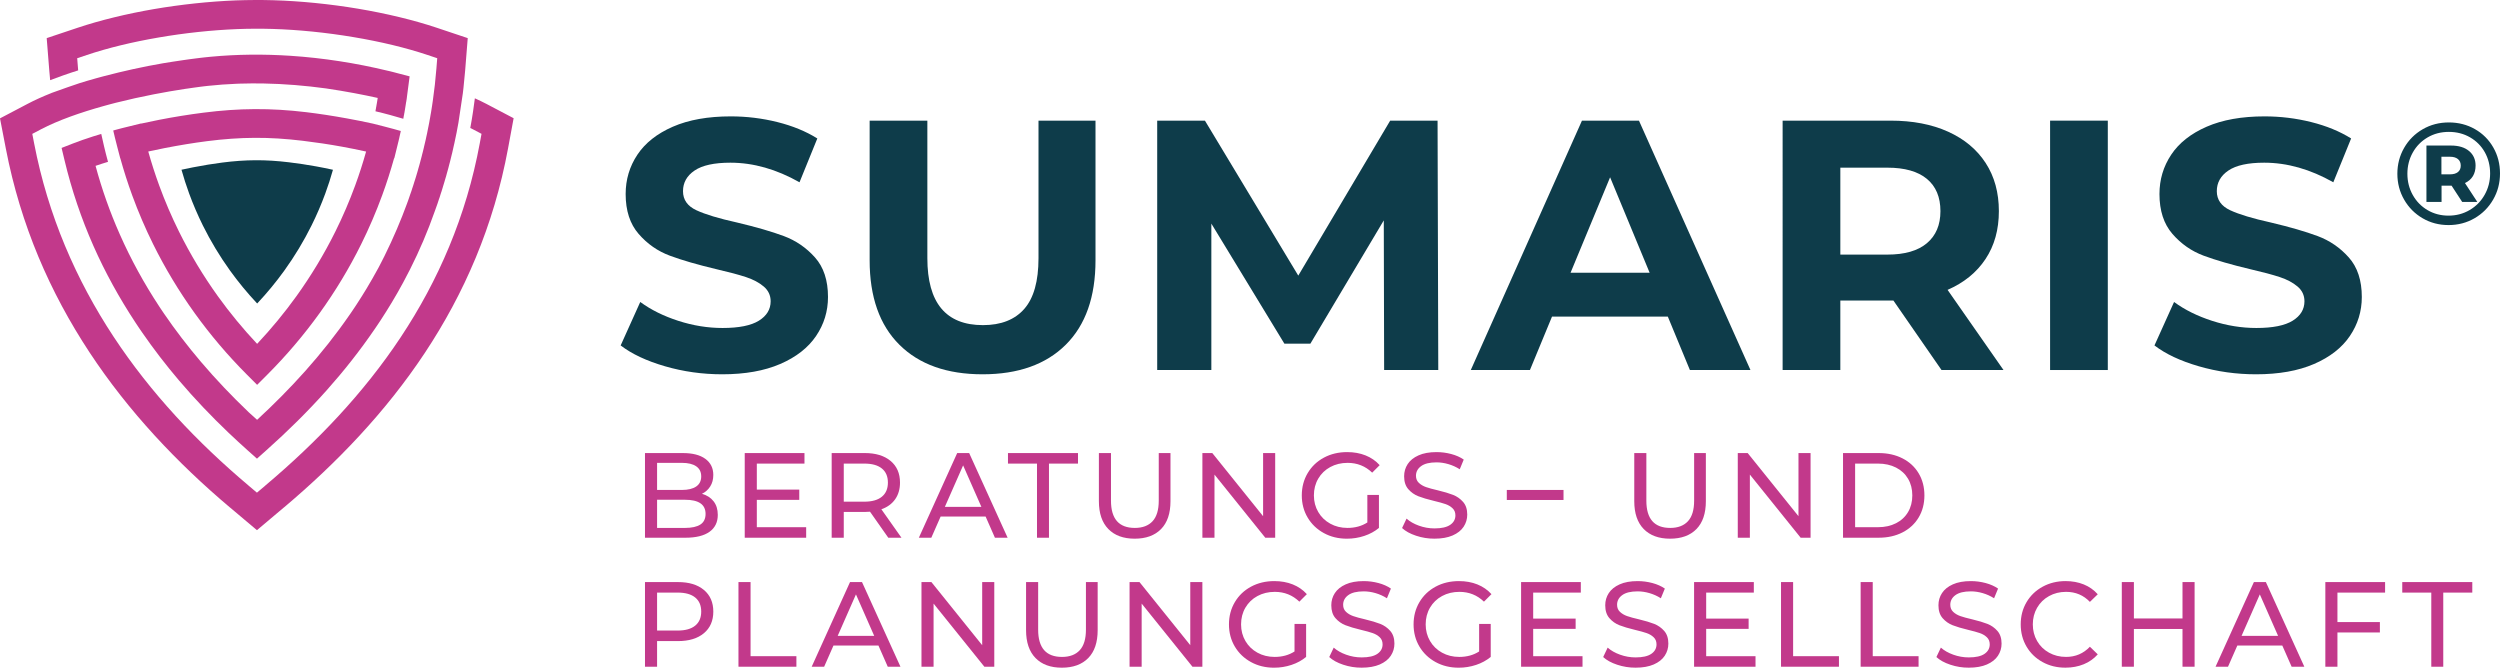 <?xml version="1.0" encoding="utf-8"?>
<!-- Generator: Adobe Illustrator 24.3.0, SVG Export Plug-In . SVG Version: 6.00 Build 0)  -->
<svg version="1.1" xmlns="http://www.w3.org/2000/svg" xmlns:xlink="http://www.w3.org/1999/xlink" x="0px" y="0px"
	 viewBox="0 0 310.078 82.814" style="enable-background:new 0 0 310.078 82.814;" xml:space="preserve">
<style type="text/css">
	.st0{fill:#C2398B;}
	.st1{fill:#0E3C4A;}
	.st2{fill:none;stroke:#E23B87;stroke-width:5;stroke-linecap:round;stroke-linejoin:round;}
	.st3{fill:none;stroke:#0B2F3A;stroke-width:5;stroke-linecap:round;stroke-linejoin:round;}
	.st4{fill:#E23B87;}
	.st5{fill:none;stroke:#0B2F3A;stroke-width:4;stroke-linecap:round;stroke-linejoin:round;}
	.st6{fill:none;stroke:#DC37AC;stroke-width:4;stroke-linecap:round;stroke-linejoin:round;}
	.st7{fill:#DC37AC;}
	.st8{fill:#F5F4F6;}
	.st9{fill:#ECE9EE;}
	.st10{fill:#C82898;}
	.st11{display:none;}
	.st12{display:inline;}
	.st13{fill:none;}
	.st14{fill:#9D9C87;}
	.st15{fill:#929887;}
	.st16{fill:#AFA895;}
	.st17{fill:#BAB090;}
	.st18{fill:#9F91A7;}
	.st19{fill:#6A91B0;}
	.st20{fill:#81ABB5;}
	.st21{fill:#CB9999;}
	.st22{display:inline;fill:#0E3C4A;}
	.st23{fill:#85A073;}
	.st24{fill:#009EA4;}
	.st25{fill:#A5A8A9;}
	.st26{fill:#B1A094;}
	.st27{fill:none;stroke:#9F91A7;stroke-width:5;stroke-linecap:round;stroke-linejoin:round;}
</style>
<g id="Ebene_1">
	<g>
		<path class="st0" d="M88.503,62.172c0.35,0.444,0.525,1.007,0.525,1.688c0,0.91-0.343,1.61-1.027,2.1
			c-0.686,0.49-1.683,0.735-2.993,0.735h-5.01v-10.5h4.71c1.2,0,2.128,0.24,2.782,0.72c0.655,0.48,0.982,1.146,0.982,1.995
			c0,0.55-0.127,1.025-0.382,1.425c-0.255,0.4-0.598,0.705-1.027,0.915C87.673,61.419,88.154,61.726,88.503,62.172z M81.498,57.409
			v3.36h3.075c0.77,0,1.362-0.143,1.777-0.428s0.622-0.702,0.622-1.253c0-0.55-0.207-0.967-0.622-1.252s-1.008-0.428-1.777-0.428
			H81.498z M86.868,65.059c0.43-0.28,0.645-0.721,0.645-1.32c0-1.17-0.854-1.755-2.564-1.755h-3.45v3.495h3.45
			C85.798,65.479,86.439,65.339,86.868,65.059z"/>
		<path class="st0" d="M99.99,65.389v1.306h-7.62v-10.5h7.41v1.305h-5.91v3.225h5.265v1.275H93.87v3.39H99.99z"/>
		<path class="st0" d="M110.174,66.694l-2.266-3.226c-0.28,0.021-0.5,0.03-0.66,0.03h-2.595v3.195h-1.5v-10.5h4.095
			c1.36,0,2.431,0.325,3.21,0.975c0.78,0.65,1.17,1.545,1.17,2.686c0,0.81-0.2,1.5-0.6,2.069c-0.4,0.57-0.97,0.985-1.71,1.245
			l2.49,3.525H110.174z M109.378,61.609c0.5-0.41,0.75-0.995,0.75-1.755s-0.25-1.343-0.75-1.748s-1.225-0.607-2.175-0.607h-2.55
			v4.725h2.55C108.154,62.223,108.878,62.019,109.378,61.609z"/>
		<path class="st0" d="M122.247,64.069h-5.58l-1.155,2.625h-1.545l4.755-10.5h1.485l4.77,10.5h-1.575L122.247,64.069z
			 M121.722,62.869l-2.265-5.146l-2.266,5.146H121.722z"/>
		<path class="st0" d="M128.62,57.499h-3.6v-1.305h8.685v1.305h-3.6v9.195h-1.485V57.499z"/>
		<path class="st0" d="M137.467,65.614c-0.78-0.8-1.17-1.95-1.17-3.45v-5.97h1.5v5.91c0,2.25,0.984,3.375,2.955,3.375
			c0.96,0,1.694-0.278,2.205-0.833c0.51-0.555,0.765-1.402,0.765-2.542v-5.91h1.455v5.97c0,1.51-0.39,2.662-1.17,3.458
			c-0.78,0.795-1.87,1.192-3.271,1.192C139.337,66.814,138.247,66.414,137.467,65.614z"/>
		<path class="st0" d="M158.163,56.194v10.5h-1.229l-6.3-7.83v7.83h-1.5v-10.5h1.229l6.3,7.83v-7.83H158.163z"/>
		<path class="st0" d="M169.593,61.384h1.439v4.096c-0.52,0.43-1.125,0.76-1.814,0.989c-0.69,0.23-1.41,0.346-2.16,0.346
			c-1.061,0-2.016-0.232-2.865-0.698c-0.85-0.465-1.518-1.104-2.003-1.92c-0.484-0.814-0.727-1.732-0.727-2.752
			c0-1.021,0.242-1.94,0.727-2.76c0.485-0.82,1.155-1.46,2.011-1.921c0.854-0.459,1.817-0.689,2.888-0.689
			c0.84,0,1.602,0.138,2.287,0.412c0.685,0.275,1.268,0.678,1.747,1.208l-0.93,0.93c-0.84-0.81-1.855-1.215-3.045-1.215
			c-0.8,0-1.518,0.173-2.152,0.518c-0.636,0.345-1.133,0.825-1.493,1.439c-0.359,0.615-0.539,1.308-0.539,2.078
			c0,0.76,0.18,1.447,0.539,2.062c0.36,0.615,0.857,1.098,1.493,1.447c0.635,0.351,1.348,0.525,2.138,0.525
			c0.939,0,1.76-0.226,2.46-0.676V61.384z"/>
		<path class="st0" d="M175.633,66.446c-0.735-0.244-1.312-0.562-1.732-0.952l0.555-1.17c0.399,0.36,0.912,0.652,1.537,0.877
			c0.625,0.226,1.268,0.338,1.928,0.338c0.87,0,1.52-0.147,1.95-0.442c0.43-0.295,0.645-0.688,0.645-1.178
			c0-0.359-0.117-0.652-0.353-0.877c-0.234-0.226-0.524-0.397-0.87-0.518c-0.345-0.12-0.832-0.255-1.462-0.405
			c-0.79-0.189-1.428-0.38-1.913-0.57c-0.484-0.189-0.899-0.482-1.244-0.877c-0.346-0.396-0.518-0.928-0.518-1.598
			c0-0.56,0.147-1.065,0.442-1.515c0.295-0.45,0.742-0.811,1.342-1.08c0.601-0.271,1.346-0.405,2.235-0.405
			c0.62,0,1.23,0.08,1.83,0.24s1.115,0.39,1.545,0.689l-0.495,1.2c-0.439-0.28-0.91-0.492-1.41-0.638
			c-0.5-0.145-0.989-0.218-1.47-0.218c-0.85,0-1.487,0.155-1.912,0.466c-0.426,0.31-0.638,0.71-0.638,1.199
			c0,0.36,0.12,0.653,0.36,0.878c0.239,0.225,0.537,0.4,0.892,0.525c0.355,0.125,0.838,0.257,1.448,0.397
			c0.79,0.189,1.425,0.38,1.904,0.569c0.48,0.19,0.893,0.48,1.238,0.87c0.345,0.391,0.518,0.915,0.518,1.575
			c0,0.55-0.15,1.053-0.45,1.508s-0.756,0.814-1.365,1.08c-0.61,0.265-1.36,0.397-2.25,0.397
			C177.13,66.814,176.367,66.691,175.633,66.446z"/>
		<path class="st0" d="M186.89,60.769h7.035v1.244h-7.035V60.769z"/>
		<path class="st0" d="M203.87,65.614c-0.78-0.8-1.17-1.95-1.17-3.45v-5.97h1.5v5.91c0,2.25,0.984,3.375,2.955,3.375
			c0.96,0,1.694-0.278,2.205-0.833c0.51-0.555,0.765-1.402,0.765-2.542v-5.91h1.455v5.97c0,1.51-0.39,2.662-1.17,3.458
			c-0.78,0.795-1.87,1.192-3.271,1.192C205.74,66.814,204.651,66.414,203.87,65.614z"/>
		<path class="st0" d="M224.567,56.194v10.5h-1.229l-6.3-7.83v7.83h-1.5v-10.5h1.229l6.3,7.83v-7.83H224.567z"/>
		<path class="st0" d="M228.592,56.194h4.425c1.109,0,2.095,0.22,2.955,0.66c0.859,0.439,1.527,1.057,2.002,1.853
			c0.475,0.795,0.713,1.707,0.713,2.737s-0.238,1.942-0.713,2.737s-1.143,1.412-2.002,1.853c-0.86,0.44-1.846,0.66-2.955,0.66
			h-4.425V56.194z M232.927,65.389c0.85,0,1.597-0.165,2.242-0.494c0.645-0.33,1.143-0.793,1.492-1.388
			c0.351-0.595,0.525-1.283,0.525-2.062c0-0.78-0.175-1.468-0.525-2.062c-0.35-0.595-0.848-1.058-1.492-1.388
			c-0.646-0.33-1.393-0.495-2.242-0.495h-2.835v7.89H232.927z"/>
		<path class="st0" d="M87.303,73.169c0.78,0.65,1.17,1.545,1.17,2.686c0,1.14-0.39,2.035-1.17,2.685
			c-0.779,0.65-1.85,0.975-3.21,0.975h-2.595v3.181h-1.5v-10.5h4.095C85.453,72.194,86.524,72.519,87.303,73.169z M86.223,77.601
			c0.5-0.405,0.75-0.987,0.75-1.747s-0.25-1.343-0.75-1.748s-1.225-0.607-2.175-0.607h-2.55v4.71h2.55
			C84.998,78.209,85.723,78.007,86.223,77.601z"/>
		<path class="st0" d="M91.593,72.194h1.5v9.194h5.685v1.306h-7.185V72.194z"/>
		<path class="st0" d="M108.955,80.069h-5.58l-1.155,2.625h-1.545l4.755-10.5h1.485l4.77,10.5h-1.575L108.955,80.069z
			 M108.43,78.869l-2.265-5.146l-2.266,5.146H108.43z"/>
		<path class="st0" d="M123.322,72.194v10.5h-1.23l-6.3-7.83v7.83h-1.5v-10.5h1.23l6.3,7.83v-7.83H123.322z"/>
		<path class="st0" d="M128.434,81.614c-0.779-0.8-1.17-1.95-1.17-3.45v-5.97h1.5v5.91c0,2.25,0.985,3.375,2.955,3.375
			c0.96,0,1.695-0.278,2.205-0.833s0.766-1.402,0.766-2.542v-5.91h1.455v5.97c0,1.51-0.391,2.662-1.171,3.458
			c-0.779,0.795-1.87,1.192-3.27,1.192C130.304,82.814,129.214,82.414,128.434,81.614z"/>
		<path class="st0" d="M149.131,72.194v10.5h-1.23l-6.3-7.83v7.83h-1.5v-10.5h1.23l6.3,7.83v-7.83H149.131z"/>
		<path class="st0" d="M160.56,77.384h1.439v4.096c-0.52,0.43-1.125,0.76-1.814,0.989c-0.69,0.23-1.41,0.346-2.16,0.346
			c-1.061,0-2.016-0.232-2.865-0.698c-0.85-0.465-1.518-1.104-2.003-1.92c-0.484-0.814-0.727-1.732-0.727-2.752
			c0-1.021,0.242-1.94,0.727-2.76c0.485-0.82,1.155-1.46,2.011-1.921c0.854-0.459,1.817-0.689,2.888-0.689
			c0.84,0,1.602,0.138,2.287,0.412c0.685,0.275,1.268,0.678,1.747,1.208l-0.93,0.93c-0.84-0.81-1.855-1.215-3.045-1.215
			c-0.8,0-1.518,0.173-2.152,0.518c-0.636,0.345-1.133,0.825-1.493,1.439c-0.359,0.615-0.539,1.308-0.539,2.078
			c0,0.76,0.18,1.447,0.539,2.062c0.36,0.615,0.857,1.098,1.493,1.447c0.635,0.351,1.348,0.525,2.138,0.525
			c0.939,0,1.76-0.226,2.46-0.676V77.384z"/>
		<path class="st0" d="M166.6,82.446c-0.735-0.244-1.312-0.562-1.732-0.952l0.555-1.17c0.4,0.36,0.913,0.652,1.538,0.877
			c0.625,0.226,1.268,0.338,1.927,0.338c0.87,0,1.521-0.147,1.95-0.442s0.646-0.688,0.646-1.178c0-0.359-0.118-0.652-0.353-0.877
			c-0.235-0.226-0.525-0.397-0.87-0.518s-0.833-0.255-1.463-0.405c-0.79-0.189-1.428-0.38-1.912-0.57
			c-0.485-0.189-0.9-0.482-1.245-0.877c-0.345-0.396-0.518-0.928-0.518-1.598c0-0.56,0.147-1.065,0.442-1.515
			c0.295-0.45,0.743-0.811,1.343-1.08c0.6-0.271,1.345-0.405,2.235-0.405c0.619,0,1.229,0.08,1.83,0.24
			c0.6,0.16,1.114,0.39,1.545,0.689l-0.495,1.2c-0.44-0.28-0.91-0.492-1.41-0.638c-0.5-0.145-0.99-0.218-1.47-0.218
			c-0.851,0-1.488,0.155-1.913,0.466c-0.425,0.31-0.638,0.71-0.638,1.199c0,0.36,0.12,0.653,0.36,0.878s0.537,0.4,0.893,0.525
			c0.354,0.125,0.837,0.257,1.447,0.397c0.79,0.189,1.425,0.38,1.905,0.569c0.479,0.19,0.893,0.48,1.237,0.87
			c0.345,0.391,0.518,0.915,0.518,1.575c0,0.55-0.15,1.053-0.45,1.508s-0.755,0.814-1.365,1.08c-0.609,0.265-1.359,0.397-2.25,0.397
			C168.097,82.814,167.335,82.691,166.6,82.446z"/>
		<path class="st0" d="M183.457,77.384h1.439v4.096c-0.52,0.43-1.125,0.76-1.814,0.989c-0.69,0.23-1.41,0.346-2.16,0.346
			c-1.061,0-2.016-0.232-2.865-0.698c-0.85-0.465-1.518-1.104-2.003-1.92c-0.484-0.814-0.727-1.732-0.727-2.752
			c0-1.021,0.242-1.94,0.727-2.76c0.485-0.82,1.155-1.46,2.011-1.921c0.854-0.459,1.817-0.689,2.888-0.689
			c0.84,0,1.602,0.138,2.287,0.412c0.685,0.275,1.268,0.678,1.747,1.208l-0.93,0.93c-0.84-0.81-1.855-1.215-3.045-1.215
			c-0.8,0-1.518,0.173-2.152,0.518c-0.636,0.345-1.133,0.825-1.493,1.439c-0.359,0.615-0.539,1.308-0.539,2.078
			c0,0.76,0.18,1.447,0.539,2.062c0.36,0.615,0.857,1.098,1.493,1.447c0.635,0.351,1.348,0.525,2.138,0.525
			c0.939,0,1.76-0.226,2.46-0.676V77.384z"/>
		<path class="st0" d="M196.282,81.389v1.306h-7.619v-10.5h7.409v1.305h-5.909v3.225h5.265v1.275h-5.265v3.39H196.282z"/>
		<path class="st0" d="M200.577,82.446c-0.735-0.244-1.312-0.562-1.732-0.952l0.555-1.17c0.399,0.36,0.912,0.652,1.537,0.877
			c0.625,0.226,1.268,0.338,1.928,0.338c0.87,0,1.52-0.147,1.95-0.442c0.43-0.295,0.645-0.688,0.645-1.178
			c0-0.359-0.117-0.652-0.353-0.877c-0.234-0.226-0.524-0.397-0.87-0.518c-0.345-0.12-0.832-0.255-1.462-0.405
			c-0.79-0.189-1.428-0.38-1.913-0.57c-0.484-0.189-0.899-0.482-1.244-0.877c-0.346-0.396-0.518-0.928-0.518-1.598
			c0-0.56,0.147-1.065,0.442-1.515c0.295-0.45,0.742-0.811,1.342-1.08c0.601-0.271,1.346-0.405,2.235-0.405
			c0.62,0,1.23,0.08,1.83,0.24s1.115,0.39,1.545,0.689l-0.495,1.2c-0.439-0.28-0.91-0.492-1.41-0.638
			c-0.5-0.145-0.989-0.218-1.47-0.218c-0.85,0-1.487,0.155-1.912,0.466c-0.426,0.31-0.638,0.71-0.638,1.199
			c0,0.36,0.12,0.653,0.36,0.878c0.239,0.225,0.537,0.4,0.892,0.525c0.355,0.125,0.838,0.257,1.448,0.397
			c0.79,0.189,1.425,0.38,1.904,0.569c0.48,0.19,0.893,0.48,1.238,0.87c0.345,0.391,0.518,0.915,0.518,1.575
			c0,0.55-0.15,1.053-0.45,1.508s-0.756,0.814-1.365,1.08c-0.61,0.265-1.36,0.397-2.25,0.397
			C202.074,82.814,201.312,82.691,200.577,82.446z"/>
		<path class="st0" d="M217.739,81.389v1.306h-7.62v-10.5h7.41v1.305h-5.91v3.225h5.265v1.275h-5.265v3.39H217.739z"/>
		<path class="st0" d="M220.902,72.194h1.5v9.194h5.685v1.306h-7.185V72.194z"/>
		<path class="st0" d="M230.777,72.194h1.5v9.194h5.685v1.306h-7.185V72.194z"/>
		<path class="st0" d="M241.906,82.446c-0.735-0.244-1.312-0.562-1.732-0.952l0.555-1.17c0.399,0.36,0.912,0.652,1.537,0.877
			c0.625,0.226,1.268,0.338,1.928,0.338c0.87,0,1.52-0.147,1.95-0.442c0.43-0.295,0.645-0.688,0.645-1.178
			c0-0.359-0.117-0.652-0.353-0.877c-0.234-0.226-0.524-0.397-0.87-0.518c-0.345-0.12-0.832-0.255-1.462-0.405
			c-0.79-0.189-1.428-0.38-1.913-0.57c-0.484-0.189-0.899-0.482-1.244-0.877c-0.346-0.396-0.518-0.928-0.518-1.598
			c0-0.56,0.147-1.065,0.442-1.515c0.295-0.45,0.742-0.811,1.342-1.08c0.601-0.271,1.346-0.405,2.235-0.405
			c0.62,0,1.23,0.08,1.83,0.24s1.115,0.39,1.545,0.689l-0.495,1.2c-0.439-0.28-0.91-0.492-1.41-0.638
			c-0.5-0.145-0.989-0.218-1.47-0.218c-0.85,0-1.487,0.155-1.912,0.466c-0.426,0.31-0.638,0.71-0.638,1.199
			c0,0.36,0.12,0.653,0.36,0.878c0.239,0.225,0.537,0.4,0.892,0.525c0.355,0.125,0.838,0.257,1.448,0.397
			c0.79,0.189,1.425,0.38,1.904,0.569c0.48,0.19,0.893,0.48,1.238,0.87c0.345,0.391,0.518,0.915,0.518,1.575
			c0,0.55-0.15,1.053-0.45,1.508s-0.756,0.814-1.365,1.08c-0.61,0.265-1.36,0.397-2.25,0.397
			C243.403,82.814,242.64,82.691,241.906,82.446z"/>
		<path class="st0" d="M253.34,82.116c-0.846-0.465-1.508-1.104-1.988-1.92c-0.479-0.814-0.72-1.732-0.72-2.752
			c0-1.021,0.24-1.938,0.72-2.753c0.48-0.814,1.146-1.455,1.995-1.92s1.8-0.697,2.851-0.697c0.819,0,1.569,0.138,2.25,0.412
			c0.68,0.275,1.26,0.683,1.739,1.223l-0.975,0.945c-0.79-0.83-1.775-1.245-2.955-1.245c-0.78,0-1.485,0.175-2.115,0.525
			c-0.63,0.35-1.122,0.832-1.478,1.447c-0.354,0.615-0.532,1.303-0.532,2.062s0.178,1.447,0.532,2.062
			c0.355,0.615,0.848,1.098,1.478,1.447c0.63,0.351,1.335,0.525,2.115,0.525c1.17,0,2.155-0.42,2.955-1.261l0.975,0.945
			c-0.479,0.54-1.062,0.95-1.747,1.23c-0.686,0.279-1.438,0.42-2.258,0.42C255.132,82.814,254.185,82.582,253.34,82.116z"/>
		<path class="st0" d="M272.198,72.194v10.5h-1.5v-4.681h-6.029v4.681h-1.5v-10.5h1.5v4.515h6.029v-4.515H272.198z"/>
		<path class="st0" d="M283.078,80.069h-5.58l-1.155,2.625h-1.545l4.756-10.5h1.484l4.771,10.5h-1.575L283.078,80.069z
			 M282.554,78.869l-2.266-5.146l-2.265,5.146H282.554z"/>
		<path class="st0" d="M289.915,73.499v3.66h5.265v1.29h-5.265v4.245h-1.5v-10.5h7.41v1.305H289.915z"/>
		<path class="st0" d="M301.556,73.499h-3.601v-1.305h8.686v1.305h-3.601v9.195h-1.484V73.499z"/>
	</g>
	<g>
		<path class="st1" d="M82.482,45.43c-2.283-0.662-4.117-1.523-5.501-2.584l2.43-5.391c1.326,0.972,2.901,1.752,4.728,2.342
			c1.826,0.589,3.653,0.883,5.479,0.883c2.033,0,3.535-0.301,4.507-0.905c0.972-0.604,1.459-1.407,1.459-2.408
			c0-0.737-0.289-1.348-0.863-1.834c-0.574-0.486-1.31-0.876-2.209-1.171c-0.899-0.294-2.114-0.62-3.645-0.973
			c-2.358-0.559-4.286-1.119-5.788-1.678c-1.503-0.56-2.792-1.459-3.867-2.696c-1.076-1.237-1.613-2.886-1.613-4.948
			c0-1.797,0.487-3.425,1.458-4.883c0.973-1.459,2.438-2.614,4.397-3.469c1.959-0.853,4.352-1.281,7.18-1.281
			c1.973,0,3.903,0.236,5.788,0.707c1.885,0.471,3.536,1.148,4.95,2.032l-2.209,5.435c-2.859-1.619-5.716-2.43-8.573-2.43
			c-2.004,0-3.484,0.324-4.441,0.973c-0.957,0.647-1.436,1.502-1.436,2.562c0,1.061,0.552,1.849,1.658,2.363
			c1.104,0.516,2.79,1.025,5.058,1.526c2.357,0.558,4.286,1.119,5.789,1.678c1.502,0.56,2.79,1.444,3.867,2.652
			c1.075,1.207,1.612,2.843,1.612,4.904c0,1.768-0.493,3.381-1.48,4.838c-0.987,1.459-2.467,2.615-4.441,3.469
			c-1.974,0.854-4.374,1.281-7.202,1.281C87.128,46.424,84.764,46.093,82.482,45.43"/>
		<path class="st1" d="M111.552,42.757c-2.46-2.444-3.689-5.935-3.689-10.472V14.964h7.158V32.02c0,5.539,2.298,8.306,6.893,8.306
			c2.239,0,3.948-0.67,5.125-2.009c1.178-1.34,1.768-3.44,1.768-6.297V14.964h7.07v17.321c0,4.537-1.23,8.028-3.689,10.472
			c-2.46,2.445-5.9,3.667-10.319,3.667C117.451,46.424,114.012,45.202,111.552,42.757"/>
	</g>
	<polygon class="st1" points="171.676,45.894 171.632,27.335 162.529,42.623 159.303,42.623 150.245,27.733 150.245,45.894 
		143.529,45.894 143.529,14.963 149.449,14.963 161.027,34.184 172.426,14.963 178.303,14.963 178.391,45.894 	"/>
	<path class="st1" d="M204.607,33.83l-4.904-11.841l-4.906,11.841H204.607z M206.86,39.265H192.5l-2.74,6.629h-7.335l13.787-30.931
		h7.07l13.83,30.931H209.6L206.86,39.265z"/>
	<g>
		<path class="st1" d="M238.996,22.187c-1.12-0.928-2.754-1.391-4.905-1.391h-5.832v10.782h5.832c2.151,0,3.785-0.471,4.905-1.414
			c1.12-0.944,1.679-2.269,1.679-3.977C240.675,24.449,240.116,23.116,238.996,22.187 M240.808,45.894l-5.966-8.617h-0.352h-6.231
			v8.617h-7.158V14.963h13.389c2.739,0,5.117,0.457,7.135,1.37c2.018,0.913,3.572,2.209,4.662,3.888
			c1.089,1.679,1.635,3.667,1.635,5.966c0,2.297-0.552,4.279-1.657,5.942c-1.104,1.665-2.674,2.939-4.706,3.823l6.937,9.942H240.808
			z"/>
	</g>
	<rect x="254.275" y="14.963" class="st1" width="7.158" height="30.931"/>
	<path class="st1" d="M272.722,45.43c-2.283-0.662-4.116-1.523-5.501-2.584l2.431-5.391c1.325,0.972,2.9,1.752,4.727,2.342
		c1.826,0.589,3.653,0.883,5.48,0.883c2.032,0,3.534-0.301,4.507-0.905c0.971-0.604,1.458-1.407,1.458-2.408
		c0-0.737-0.288-1.348-0.862-1.834s-1.311-0.876-2.21-1.171c-0.898-0.294-2.113-0.62-3.644-0.973
		c-2.358-0.559-4.286-1.119-5.789-1.678c-1.502-0.56-2.791-1.459-3.867-2.696c-1.075-1.237-1.612-2.886-1.612-4.948
		c0-1.797,0.486-3.425,1.458-4.883c0.972-1.459,2.437-2.614,4.397-3.469c1.959-0.853,4.352-1.281,7.179-1.281
		c1.974,0,3.904,0.236,5.789,0.707c1.885,0.471,3.535,1.148,4.949,2.032l-2.209,5.435c-2.858-1.619-5.715-2.43-8.573-2.43
		c-2.003,0-3.483,0.324-4.44,0.973c-0.958,0.647-1.437,1.502-1.437,2.562c0,1.061,0.553,1.849,1.658,2.363
		c1.104,0.516,2.791,1.025,5.059,1.526c2.357,0.558,4.286,1.119,5.788,1.678c1.503,0.56,2.791,1.444,3.867,2.652
		c1.075,1.207,1.613,2.843,1.613,4.904c0,1.768-0.494,3.381-1.481,4.838c-0.987,1.459-2.467,2.615-4.44,3.469
		c-1.975,0.854-4.375,1.281-7.203,1.281C277.368,46.424,275.005,46.093,272.722,45.43"/>
	<path class="st1" d="M303.875,21.623c0.421,0,0.749-0.093,0.984-0.279c0.234-0.187,0.351-0.454,0.351-0.803
		s-0.117-0.619-0.351-0.812c-0.235-0.192-0.563-0.288-0.984-0.288h-1.063v2.182H303.875z M306.716,21.848
		c-0.223,0.367-0.551,0.652-0.983,0.857l1.533,2.344h-1.876l-1.317-2.019h-0.071h-1.173v2.019h-1.875v-6.996h3.048
		c0.949,0,1.695,0.225,2.236,0.676c0.541,0.451,0.811,1.055,0.811,1.812C307.049,21.045,306.938,21.482,306.716,21.848
		 M306.319,26.049c0.787-0.462,1.407-1.094,1.857-1.892c0.451-0.799,0.677-1.68,0.677-2.643c0-0.973-0.22-1.851-0.658-2.632
		c-0.44-0.781-1.049-1.397-1.831-1.848c-0.782-0.452-1.659-0.676-2.632-0.676c-0.975,0-1.852,0.228-2.633,0.685
		c-0.782,0.457-1.396,1.082-1.84,1.875c-0.444,0.793-0.667,1.671-0.667,2.633c0,0.961,0.223,1.839,0.667,2.633
		c0.444,0.793,1.055,1.418,1.83,1.875c0.775,0.457,1.645,0.685,2.607,0.685C304.656,26.744,305.531,26.513,306.319,26.049
		 M306.968,16.015c0.968,0.553,1.729,1.313,2.281,2.28c0.553,0.969,0.829,2.041,0.829,3.219c0,1.18-0.282,2.258-0.847,3.238
		c-0.565,0.979-1.334,1.752-2.308,2.317c-0.974,0.565-2.05,0.847-3.227,0.847c-1.179,0-2.252-0.282-3.219-0.847
		c-0.968-0.565-1.732-1.334-2.29-2.309c-0.56-0.973-0.839-2.043-0.839-3.209s0.279-2.236,0.839-3.21
		c0.558-0.973,1.325-1.743,2.299-2.307c0.973-0.566,2.055-0.848,3.246-0.848C304.921,15.186,306,15.462,306.968,16.015"/>
	<path class="st1" d="M41.297,21.057L41.297,21.057c-0.696-0.154-1.393-0.294-2.079-0.419c-1.113-0.202-2.257-0.374-3.379-0.509
		c-1.467-0.177-2.814-0.261-4.137-0.255c-1.342,0.007-2.688,0.103-4.135,0.289c-1.127,0.144-2.362,0.345-3.644,0.595
		c-0.473,0.093-0.945,0.191-1.414,0.295c0.277,0.988,0.591,1.967,0.944,2.932c0.496,1.355,1.067,2.683,1.708,3.979
		c0.967,1.95,2.092,3.816,3.36,5.582c1.028,1.428,2.155,2.797,3.377,4.097c1.223-1.302,2.353-2.673,3.382-4.103
		c1.272-1.766,2.398-3.634,3.366-5.585c0.644-1.296,1.215-2.625,1.711-3.98C40.707,23.018,41.021,22.045,41.297,21.057"/>
	<g>
		<path class="st0" d="M6.221,9.945c0.789-0.3,2.171-0.81,3.475-1.215C9.69,8.645,9.681,8.565,9.675,8.479l-0.1-1.258l1.203-0.403
			c1.299-0.435,2.709-0.837,4.189-1.198s3.068-0.688,4.717-0.971c1.615-0.277,3.264-0.508,4.902-0.682
			c1.634-0.174,3.262-0.296,4.84-0.358c0.368-0.014,0.722-0.025,1.055-0.032c0.381-0.008,0.76-0.013,1.137-0.015
			c0.372-0.001,0.743,0,1.111,0.005c0.344,0.004,0.702,0.012,1.075,0.023c1.617,0.049,3.285,0.163,4.961,0.331
			C40.449,4.09,42.15,4.319,43.823,4.6c1.698,0.284,3.341,0.617,4.883,0.989c1.532,0.37,2.987,0.783,4.32,1.229l1.204,0.403
			l-0.1,1.258c-0.056,0.714-0.122,1.39-0.193,2.028c-0.074,0.67-0.16,1.343-0.258,2.015l-0.085,0.568h0.001
			c-0.026,0.17-0.053,0.339-0.08,0.509l-0.065,0.4l-0.017,0.097L53.43,14.1c-0.024,0.147-0.054,0.296-0.075,0.443
			c-0.043,0.244-0.087,0.488-0.132,0.731l-0.003,0.008l-0.001,0.01l-0.003,0.018l-0.004,0.018l-0.07,0.356l-0.002-0.001
			c-0.049,0.25-0.098,0.502-0.149,0.751l-0.003,0.015l-0.003,0.015l-0.001,0.009l-0.001,0.006l-0.035,0.165h-0.001
			c-0.034,0.144-0.064,0.291-0.096,0.435l0.002,0.001l-0.069,0.315l-0.005,0.018c-0.065,0.283-0.133,0.565-0.2,0.848l0.003,0.001
			c-0.045,0.19-0.091,0.379-0.138,0.568l-0.027,0.107h-0.001l-0.027,0.104h-0.001l-0.062,0.243l0.004,0.001l-0.091,0.345
			l-0.051,0.194h-0.002l-0.054,0.2v0.01l-0.054,0.2l-0.007,0.019h0.002l-0.097,0.351l-0.002-0.001l-0.054,0.193h-0.002l-0.056,0.198
			l0.003,0.001c-0.04,0.138-0.08,0.277-0.12,0.415l-0.112,0.374h0.001l-0.107,0.351l-0.002-0.001l-0.008,0.028l-0.055,0.181
			l-0.002-0.001l-0.06,0.191h-0.002l-0.062,0.197l0.003,0.001l-0.121,0.38l-0.002-0.001l-0.061,0.19l-0.003-0.001l-0.066,0.197
			l0.007,0.001l-0.063,0.188h-0.001l-0.02,0.062l-0.001,0.003l-0.002,0.003l-0.026,0.079v0.003l-0.002,0.001
			c-0.004,0.014-0.01,0.026-0.016,0.038l-0.064,0.189l-0.002-0.001c-0.212,0.619-0.091,0.275-0.163,0.482l-0.163,0.464l-0.004,0.008
			L50.56,25.03l-0.073,0.206l-0.005,0.014c-0.378,1.035-0.797,2.09-1.255,3.163c-0.479,1.121-0.988,2.227-1.528,3.316
			c-0.132,0.263-0.267,0.531-0.407,0.803c-0.121,0.234-0.219,0.426-0.297,0.576l-0.006,0.012l-0.002,0.003l-0.004,0.007l-0.108,0.2
			h-0.002c-0.428,0.792-0.887,1.594-1.375,2.405v0.004c-0.408,0.677-0.828,1.345-1.26,2.005l-0.023,0.037l-0.009,0.012l-0.015,0.025
			l-0.025,0.036l-0.049,0.074l-0.024,0.037l-0.01,0.017l-0.014,0.02l-0.025,0.037l-0.024,0.037l-0.08,0.121l-0.008,0.011
			l-0.073,0.11l-0.014,0.02l-0.068,0.1l-0.02,0.031l-0.059,0.089l-0.028,0.041l-0.054,0.079l-0.035,0.051l-0.047,0.069l-0.041,0.061
			l-0.09,0.13l-0.033,0.047c-1.685,2.446-3.538,4.775-5.521,6.999c-1.881,2.109-3.878,4.119-5.961,6.038l-1.058-0.955l-0.004-0.005
			l0.002-0.001c-2.075-1.979-4.055-4.057-5.911-6.24c-1.633-1.922-3.162-3.91-4.567-5.967l-0.068-0.099l-0.007-0.011l-0.075-0.11
			l-0.006-0.01l-0.069-0.101l-0.019-0.029l-0.055-0.081l-0.033-0.05l-0.04-0.061l-0.003-0.002l-0.072-0.109l-0.059-0.091
			l-0.015-0.02l-0.073-0.111c-1.852-2.811-3.503-5.8-4.909-8.98c-1.198-2.708-2.204-5.53-2.994-8.469
			c0.266-0.092,0.531-0.179,0.797-0.264l0.033-0.01l0.006-0.002l0.027-0.009l0.01-0.003l0.022-0.007l0.016-0.005l0.018-0.005
			l0.021-0.007l0.012-0.004l0.026-0.008l0.006-0.002l0.033-0.01l0.001-0.001l0.034-0.01l0.004-0.001l0.028-0.009l0.01-0.003
			l0.024-0.008l0.014-0.004l0.02-0.006l0.02-0.007l0.013-0.003l0.025-0.008l0.01-0.003l0.03-0.01h0.003l0.034-0.011h0.002
			l0.032-0.01l0.008-0.003l0.027-0.008l0.012-0.004l0.021-0.006l0.019-0.006l0.016-0.005l0.024-0.007l0.01-0.003l0.03-0.009
			l0.005-0.001l0.035-0.01v-0.001l0.006-0.002c-0.361-1.306-0.673-2.694-0.838-3.463c-0.328,0.098-0.655,0.196-0.984,0.3
			c-0.92,0.294-1.758,0.586-2.493,0.872l-1.443,0.563L8,19.859c0.897,3.753,2.106,7.288,3.579,10.62
			c1.471,3.328,3.223,6.491,5.202,9.496l0.078,0.119l0.014,0.019l0.065,0.099l0.027,0.04l0.053,0.079l0.039,0.06l0.039,0.058
			l0.054,0.08l0.026,0.038l0.066,0.099l0.013,0.019l0.079,0.117l0.002,0.002l0.079,0.115l0.015,0.022l0.065,0.096l0.029,0.041
			l0.051,0.075l0.042,0.062c1.435,2.08,2.966,4.066,4.576,5.96c1.938,2.28,4.008,4.452,6.177,6.521l0.038,0.033
			c0.746,0.71,1.505,1.409,2.273,2.096l1.19,1.063l0.017-0.015l0.002,0.002l0.35-0.317l0.816-0.726
			c2.62-2.334,5.123-4.802,7.462-7.423c2.137-2.397,4.139-4.929,5.969-7.609l0.044-0.063l0.041-0.062l0.051-0.076l0.034-0.05
			l0.059-0.088l0.026-0.037l0.068-0.101l0.016-0.025l0.077-0.113l0.008-0.013l0.084-0.126l0.024-0.038l0.024-0.036l0.017-0.026
			l0.008-0.011l0.025-0.038l0.024-0.036l0.009-0.014l0.015-0.023l0.025-0.038l0.024-0.037l0.001-0.002l0.024-0.035l0.024-0.038
			l0.017-0.026l0.007-0.011c0.443-0.677,0.873-1.364,1.292-2.06l0.001,0.001c0.493-0.817,0.979-1.67,1.46-2.558v-0.001
			c0.287-0.529,0.565-1.063,0.837-1.602c1.161-2.302,2.192-4.704,3.072-7.214l-0.001-0.001l0.175-0.485
			c0.186-0.531,0.077-0.203,0.177-0.495v-0.007l0.066-0.196l-0.002-0.001l0.069-0.201v-0.005l0.066-0.199h0.006l0.065-0.196V24.41
			l0.064-0.197v-0.007l0.127-0.394l0.006-0.007l0.062-0.197v-0.007l0.063-0.197v-0.007l0.056-0.181h0.001l0.007-0.021v-0.01
			l0.119-0.388l0.003-0.008l0.111-0.374v-0.003c0.041-0.138,0.082-0.276,0.122-0.414l0.011-0.027l0.056-0.197v-0.008l0.055-0.199
			v-0.005c0.043-0.146,0.082-0.292,0.123-0.438l0.006-0.017h-0.002l0.044-0.162l0.002,0.001l0.053-0.201v-0.006l0.053-0.201v-0.001
			l0.097-0.373h0.004c0.043-0.17,0.085-0.34,0.125-0.51c0.047-0.189,0.093-0.378,0.139-0.568h0.004
			c0.046-0.194,0.091-0.389,0.133-0.583l0.001-0.005l0.004-0.015l0.003-0.02c0.05-0.208,0.096-0.417,0.141-0.626l0.004-0.004
			c0.109-0.495,0.213-0.996,0.311-1.492l0.003-0.038l0.004-0.017l0.003-0.018l0.004-0.014V16.25
			c0.069-0.351,0.134-0.703,0.196-1.055c0,0,0.549-3.635,0.544-3.637c0.027-0.219,0.052-0.44,0.077-0.66
			c0.083-0.746,0.152-1.459,0.207-2.14l0.321-4.03l-3.855-1.29c-1.427-0.477-2.981-0.917-4.615-1.312
			c-1.666-0.402-3.394-0.754-5.134-1.046c-1.709-0.287-3.491-0.526-5.295-0.707c-1.737-0.174-3.488-0.292-5.212-0.344
			c-0.349-0.011-0.726-0.019-1.131-0.024C32.393,0,32.004-0.001,31.605,0.001c-0.426,0.001-0.822,0.007-1.193,0.015
			c-0.417,0.008-0.788,0.019-1.119,0.032h-0.007c-1.69,0.066-3.395,0.193-5.077,0.372c-1.748,0.186-3.47,0.425-5.125,0.709
			c-1.667,0.286-3.333,0.632-4.955,1.028c-1.585,0.386-3.093,0.816-4.482,1.281l-3.855,1.29l0.321,4.03
			C6.144,9.141,6.181,9.539,6.221,9.945"/>
		<path class="st0" d="M60.333,12.888c-0.463-0.243-0.945-0.472-1.435-0.695c-0.108,0.858-0.31,2.335-0.569,3.682
			c0.113,0.056,0.235,0.113,0.342,0.169l1.053,0.555l-0.216,1.17c-0.841,4.546-2.13,8.807-3.793,12.812
			c-1.66,4.005-3.692,7.746-6.019,11.253c-2.305,3.476-4.909,6.728-7.73,9.782c-2.828,3.061-5.876,5.922-9.066,8.612l0.004,0.003
			l-1.036,0.873l-1.036-0.873l0.002-0.003c-3.202-2.7-6.242-5.572-9.044-8.633c-2.809-3.068-5.403-6.343-7.71-9.845
			c-2.315-3.514-4.345-7.263-6.016-11.265C6.4,26.497,5.099,22.269,4.233,17.782l-0.227-1.177l1.065-0.561
			c1.067-0.561,2.313-1.094,3.682-1.592c1.273-0.462,2.653-0.898,4.092-1.298l0.026-0.007l0.013-0.003l0.038-0.011l0.028-0.008
			l0.01-0.002L13,13.112l0.109-0.03l0.007-0.002l0.039-0.011l0.033-0.009l0.006-0.002l0.04-0.01l0.034-0.009l0.004-0.002l0.04-0.01
			l0.036-0.01l0.004-0.001l0.038-0.01l0.037-0.01l0.003-0.001l0.039-0.011l0.039-0.01h0.001l0.039-0.011l0.04-0.01l0.052-0.014
			l0.029-0.008l0.025-0.006l0.053-0.015l0.006-0.001l0.048-0.013l0.034-0.008l0.02-0.006l0.054-0.014l0.009-0.002l0.046-0.012
			l0.038-0.01l0.015-0.004l0.055-0.014l0.012-0.004l0.042-0.01l0.043-0.011l0.012-0.003l0.055-0.015l0.016-0.003l0.039-0.011
			l0.045-0.011l0.009-0.003l0.056-0.014c1.517-0.384,3.093-0.733,4.674-1.04c1.32-0.257,2.623-0.481,3.878-0.672l0.184-0.025h0.015
			l0.837-0.122l0.821-0.112l0.122-0.016l0.045-0.005l0.076-0.01l0.091-0.011l0.031-0.004l0.123-0.014l0.013-0.002l0.109-0.013
			l0.058-0.006l0.064-0.008l0.103-0.011l0.019-0.002l0.122-0.014l0.027-0.003c1.175-0.126,2.365-0.212,3.566-0.26l0.081-0.003
			l0.09-0.003l0.032-0.002l0.124-0.004l0.017-0.001l0.105-0.003c0.941-0.029,1.882-0.035,2.825-0.019
			c2.611,0.046,5.237,0.265,7.853,0.623v0.003c1.159,0.171,2.311,0.363,3.431,0.573c0.978,0.183,1.953,0.382,2.911,0.594
			l-0.034,0.211v0.003l-0.001,0.009l-0.002,0.01c-0.032,0.181-0.06,0.364-0.09,0.545h-0.002l-0.056,0.331h-0.002l-0.033,0.186h0.004
			l-0.013,0.076h-0.003l-0.025,0.132l0.003,0.001l-0.027,0.152c1.245,0.286,2.589,0.67,3.455,0.929
			c0.013-0.072,0.025-0.144,0.037-0.211h0.005v-0.034l0.001-0.006l0.03-0.164l0.008-0.038l0.008-0.014l0.014-0.089l-0.003-0.001
			l0.002-0.016l0.018-0.097l0.006-0.006l0.032-0.185v-0.014c0.025-0.103,0.04-0.225,0.059-0.331v-0.014
			c0.02-0.121,0.038-0.241,0.058-0.361v-0.004l0.002-0.009l0.001-0.013l0.003-0.014l0.002-0.013l0.001-0.005l0.001-0.009
			l0.003-0.013c0.022-0.138,0.044-0.276,0.065-0.415l0.006-0.006c0.023-0.147,0.109-0.62,0.109-0.765
			c0.108-0.804,0.212-1.609,0.317-2.413l-1.162-0.303L49.263,9.07V9.068l-0.067-0.017l-0.009-0.002l-0.109-0.028V9.02l-0.17-0.046
			l-0.001,0.001L48.736,8.93l-0.085-0.021l-0.002-0.001l-0.008-0.002h-0.003h-0.001l-0.002-0.001l-0.004-0.001l-0.01-0.002
			L48.62,8.901c-0.003,0-0.004-0.001-0.004-0.002c-0.022-0.005-0.04-0.012-0.061-0.012L48.53,8.881V8.878l-0.052-0.011l0.001-0.002
			l-0.183-0.046l-0.001,0.004c-0.037-0.013-0.072-0.021-0.11-0.029l-0.001,0.002l-0.009-0.001l-0.01-0.003l-0.029-0.007L48.05,8.766
			c-3.897-0.942-7.967-1.579-12.031-1.847c-3.295-0.216-6.601-0.189-9.833,0.115l-0.03,0.003l-0.101,0.009l-0.08,0.009l-0.05,0.004
			l-0.129,0.013l-0.001,0.001l-0.131,0.013L25.616,7.09l-0.082,0.009L25.436,7.11l-0.032,0.003l-0.131,0.015l-0.016,0.001
			l-0.113,0.013l-0.066,0.007l-0.064,0.008L24.9,7.17l-0.017,0.002l-0.13,0.016l-0.032,0.003l-0.097,0.013l-0.083,0.01l-0.178,0.022
			l-0.27,0.035l-0.006,0.001l-0.09,0.012L23.5,7.348l-0.865,0.123l0.001,0.001c-0.292,0.041-0.695,0.101-1.205,0.18
			c-0.581,0.091-0.984,0.155-1.201,0.193c-1.23,0.21-2.5,0.461-3.749,0.735c-1.164,0.256-2.35,0.542-3.508,0.846l-0.032,0.008
			l-0.027,0.007l-0.058,0.016h-0.003l-0.057,0.015l-0.03,0.008l-0.028,0.008L12.68,9.503l-0.04,0.011l-0.042,0.01l-0.003,0.001
			l-0.036,0.01l-0.041,0.011l-0.007,0.002l-0.034,0.009l-0.039,0.011l-0.012,0.003l-0.029,0.008l-0.04,0.011l-0.014,0.004
			l-0.026,0.007l-0.041,0.011l-0.017,0.005l-0.022,0.006l-0.041,0.011l-0.161,0.044l-0.028,0.007l-0.013,0.004L11.955,9.7
			l-0.031,0.009l-0.01,0.002c-0.702,0.195-1.393,0.398-2.067,0.61c0-0.003-2.728,0.925-3.454,1.208
			c0.001,0.002,0.001,0.004,0.001,0.005c-1.083,0.429-2.087,0.882-2.985,1.354L0,14.681l0.728,3.771
			c0.914,4.737,2.286,9.198,4.04,13.402c1.749,4.188,3.887,8.133,6.337,11.852c2.413,3.662,5.125,7.086,8.059,10.291
			c2.942,3.214,6.088,6.19,9.366,8.954h0.007l3.331,2.807l3.33-2.807h0.007c3.298-2.78,6.453-5.743,9.386-8.919
			c2.941-3.183,5.661-6.583,8.08-10.229c2.45-3.693,4.59-7.634,6.341-11.853c1.749-4.217,3.11-8.719,4.001-13.538l0.693-3.749
			L60.333,12.888z"/>
		<path class="st0" d="M44.056,22.994c-0.712,1.949-1.534,3.86-2.46,5.724c-1.393,2.805-3.012,5.491-4.84,8.031
			c-1.48,2.057-3.105,4.028-4.865,5.9c-1.756-1.869-3.377-3.838-4.856-5.892c-1.824-2.539-3.441-5.222-4.832-8.027
			c-0.923-1.863-1.744-3.773-2.456-5.722c-0.508-1.389-0.96-2.796-1.358-4.217c0.674-0.149,1.353-0.29,2.033-0.424
			c1.844-0.359,3.62-0.648,5.241-0.856c2.081-0.267,4.017-0.406,5.946-0.415c1.904-0.01,3.84,0.112,5.95,0.366
			c1.613,0.194,3.259,0.441,4.86,0.732c0.987,0.18,1.988,0.381,2.989,0.603C45.011,20.218,44.56,21.618,44.056,22.994
			 M49.479,17.294l0.055-0.233v-0.012l0.006-0.029l0.002-0.008v-0.001c0.021-0.085,0.04-0.171,0.059-0.257l0.002-0.008v-0.001
			l0.002-0.009l0.002-0.009l0.06-0.274l0.013-0.039c0.011-0.05,0.021-0.107,0.032-0.166c-0.847-0.256-3.45-0.915-3.45-0.913
			c-1.051-0.233-2.131-0.448-3.215-0.645c-1.781-0.325-3.495-0.586-5.069-0.776c-2.197-0.264-4.274-0.39-6.382-0.38
			c-2.083,0.011-4.159,0.159-6.38,0.444c-1.799,0.23-3.659,0.529-5.478,0.884c-0.738,0.145-1.483,0.3-2.228,0.466l-0.003-0.017
			l-1.315,0.323c-0.237,0.057-0.473,0.115-0.709,0.174l-0.392,0.097l-0.515,0.136l-0.081,0.022l-0.083,0.022
			c-0.122,0.032-0.246,0.069-0.368,0.102c0.169,0.803,0.872,3.456,0.872,3.456l0.01-0.003c0.431,1.556,0.922,3.084,1.469,4.583
			c0.761,2.083,1.633,4.114,2.61,6.085c1.471,2.967,3.19,5.819,5.139,8.53c1.945,2.703,4.111,5.254,6.483,7.63l1.263,1.266
			l1.265-1.266c2.374-2.378,4.544-4.932,6.492-7.638c1.953-2.712,3.674-5.566,5.147-8.534c0.978-1.971,1.851-4.003,2.614-6.087
			c0.551-1.504,1.041-3.032,1.471-4.58l0.026,0.006l0.387-1.575l0.045-0.181v-0.001l0.063-0.262l0.001-0.004l0.002-0.005
			l0.007-0.026h0.002l0.049-0.205l-0.003-0.001l0.019-0.081H49.479z"/>
	</g>
</g>
<g id="Ebene_2" class="st11">
</g>
</svg>
